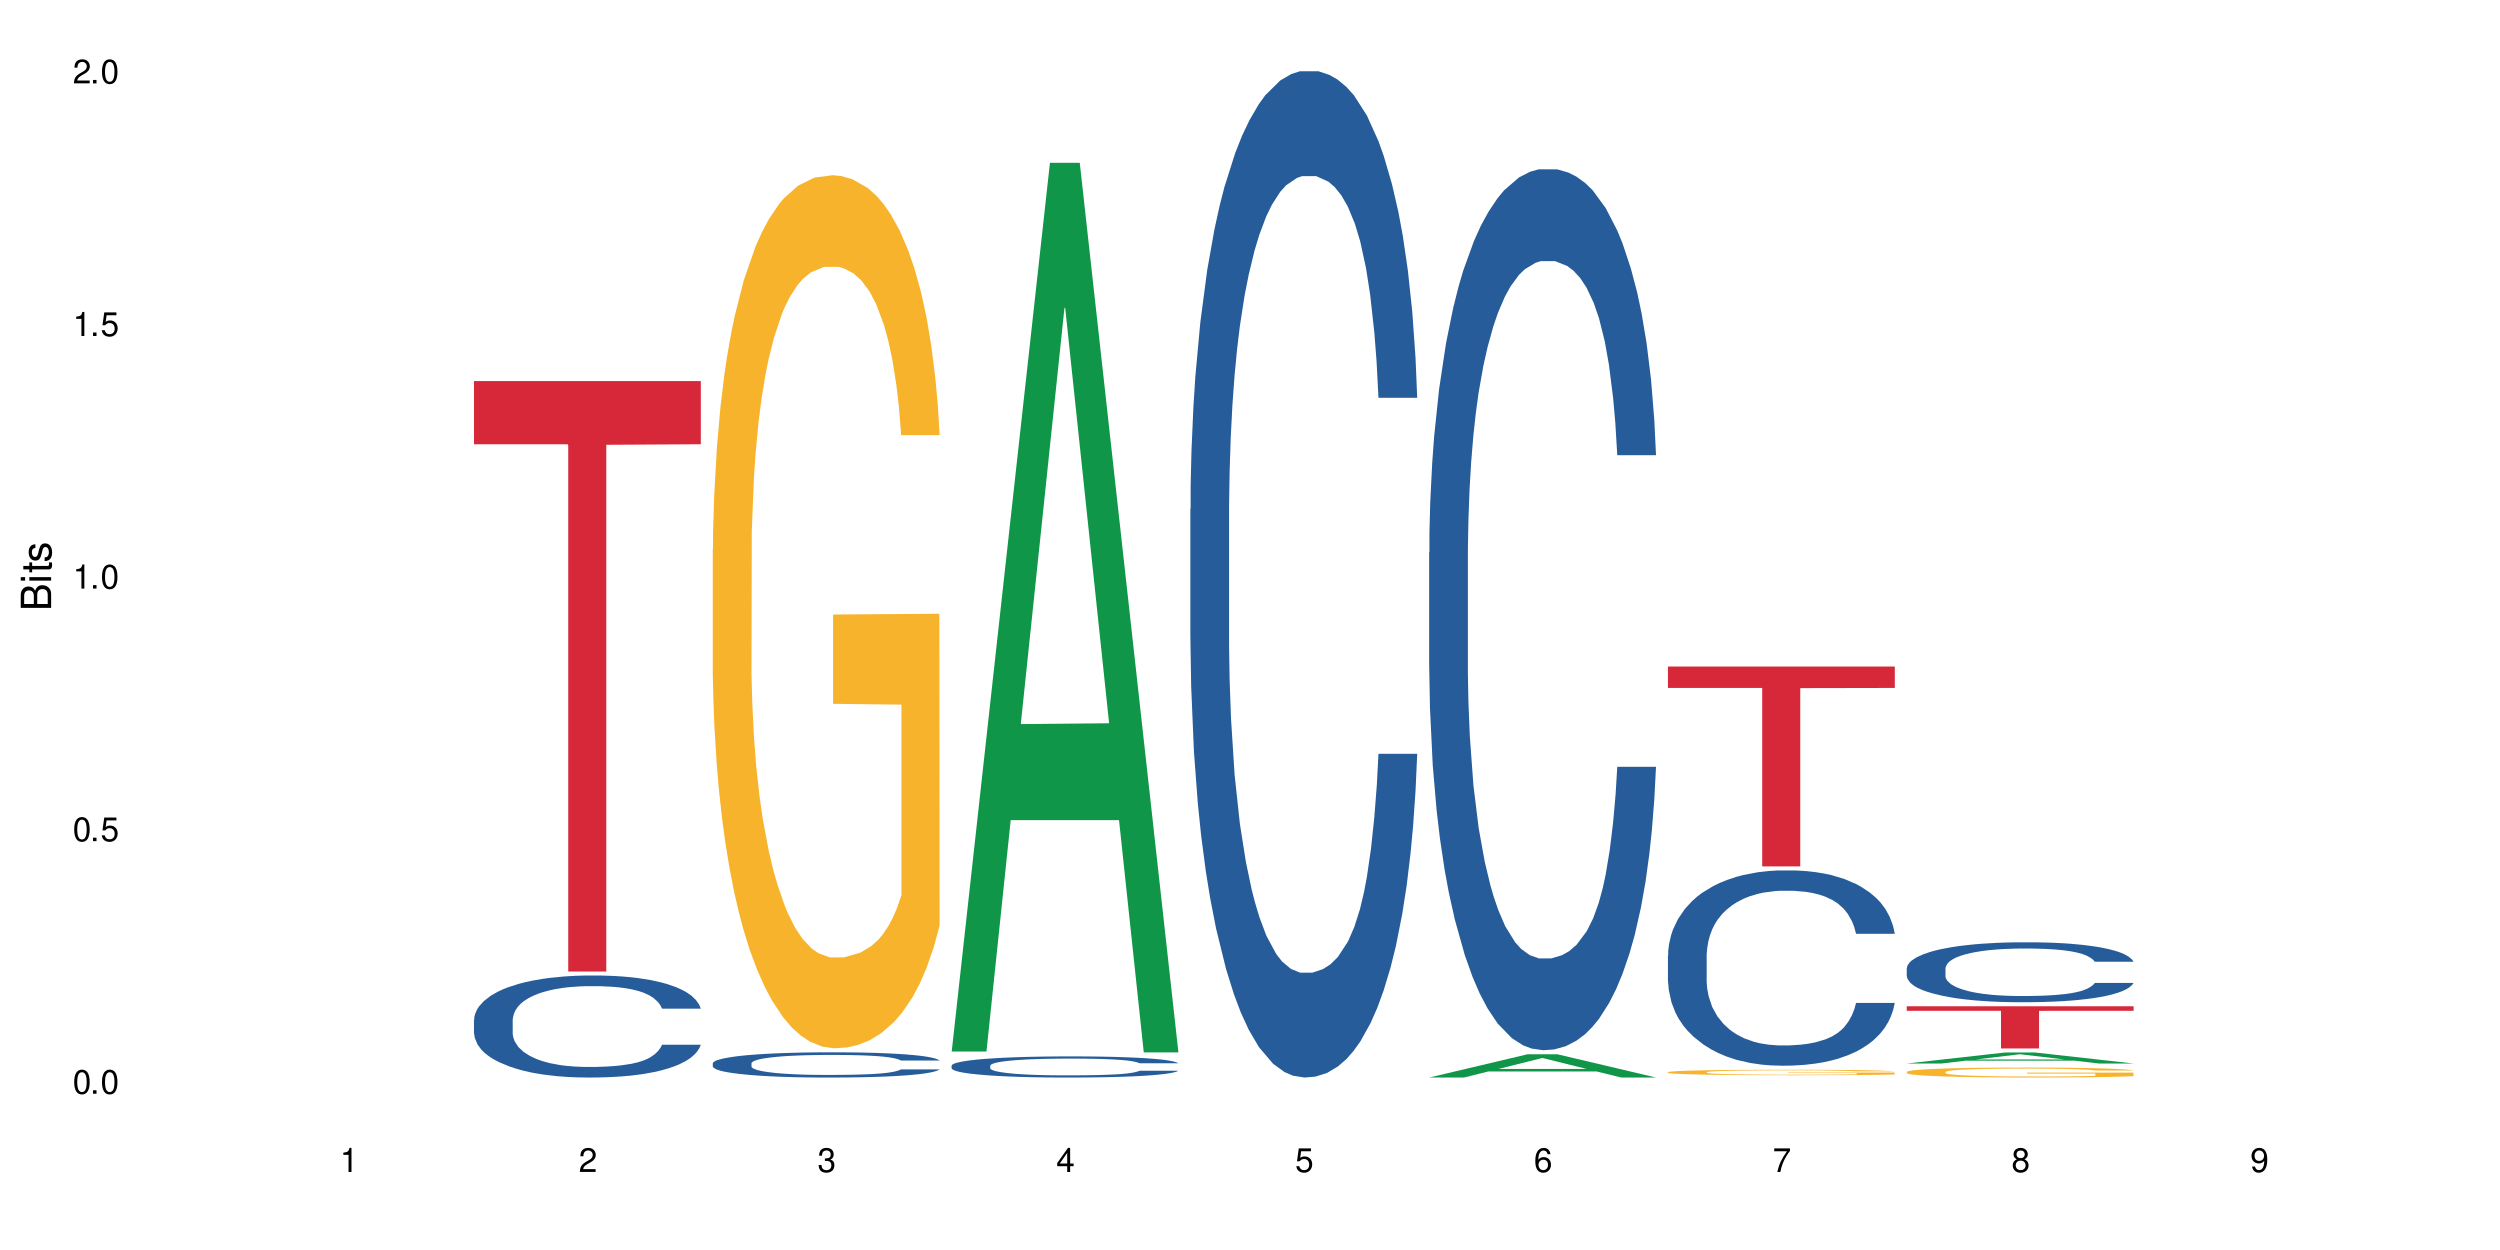 <?xml version="1.0" encoding="UTF-8"?>
<svg xmlns="http://www.w3.org/2000/svg" xmlns:xlink="http://www.w3.org/1999/xlink" width="720" height="360" viewBox="0 0 720 360">
<defs>
<g>
<g id="glyph-0-0">
</g>
<g id="glyph-0-1">
<path d="M 2.641 -6.938 C 2 -6.938 1.422 -6.656 1.078 -6.172 C 0.641 -5.562 0.406 -4.641 0.406 -3.359 C 0.406 -1.016 1.188 0.219 2.641 0.219 C 4.078 0.219 4.859 -1.016 4.859 -3.297 C 4.859 -4.641 4.656 -5.547 4.203 -6.172 C 3.844 -6.656 3.281 -6.938 2.641 -6.938 Z M 2.641 -6.188 C 3.547 -6.188 4 -5.25 4 -3.375 C 4 -1.406 3.562 -0.484 2.625 -0.484 C 1.734 -0.484 1.281 -1.438 1.281 -3.344 C 1.281 -5.25 1.734 -6.188 2.641 -6.188 Z M 2.641 -6.188 "/>
</g>
<g id="glyph-0-2">
<path d="M 1.828 -1 L 0.828 -1 L 0.828 0 L 1.828 0 Z M 1.828 -1 "/>
</g>
<g id="glyph-0-3">
<path d="M 4.562 -6.797 L 1.062 -6.797 L 0.547 -3.094 L 1.328 -3.094 C 1.719 -3.562 2.047 -3.734 2.578 -3.734 C 3.484 -3.734 4.062 -3.109 4.062 -2.094 C 4.062 -1.125 3.484 -0.531 2.578 -0.531 C 1.828 -0.531 1.375 -0.906 1.188 -1.672 L 0.328 -1.672 C 0.453 -1.109 0.547 -0.844 0.75 -0.594 C 1.125 -0.078 1.828 0.219 2.594 0.219 C 3.969 0.219 4.922 -0.781 4.922 -2.219 C 4.922 -3.562 4.031 -4.484 2.719 -4.484 C 2.25 -4.484 1.859 -4.359 1.469 -4.062 L 1.734 -5.969 L 4.562 -5.969 Z M 4.562 -6.797 "/>
</g>
<g id="glyph-0-4">
<path d="M 2.484 -4.938 L 2.484 0 L 3.328 0 L 3.328 -6.938 L 2.766 -6.938 C 2.469 -5.875 2.281 -5.734 0.984 -5.562 L 0.984 -4.938 Z M 2.484 -4.938 "/>
</g>
<g id="glyph-0-5">
<path d="M 4.859 -0.828 L 1.281 -0.828 C 1.359 -1.406 1.672 -1.781 2.5 -2.281 L 3.469 -2.828 C 4.406 -3.344 4.906 -4.062 4.906 -4.906 C 4.906 -5.484 4.672 -6.031 4.266 -6.406 C 3.859 -6.766 3.375 -6.938 2.719 -6.938 C 1.859 -6.938 1.219 -6.625 0.844 -6.031 C 0.609 -5.672 0.5 -5.234 0.484 -4.531 L 1.328 -4.531 C 1.359 -5.016 1.406 -5.281 1.531 -5.516 C 1.75 -5.938 2.188 -6.203 2.703 -6.203 C 3.469 -6.203 4.031 -5.641 4.031 -4.891 C 4.031 -4.344 3.719 -3.859 3.125 -3.516 L 2.234 -3 C 0.812 -2.172 0.406 -1.531 0.328 -0.016 L 4.859 -0.016 Z M 4.859 -0.828 "/>
</g>
<g id="glyph-0-6">
<path d="M 2.125 -3.188 L 2.578 -3.188 C 3.5 -3.188 3.984 -2.766 3.984 -1.922 C 3.984 -1.062 3.469 -0.531 2.594 -0.531 C 1.656 -0.531 1.203 -1 1.156 -2.016 L 0.312 -2.016 C 0.344 -1.453 0.438 -1.094 0.609 -0.781 C 0.953 -0.109 1.625 0.219 2.547 0.219 C 3.953 0.219 4.859 -0.625 4.859 -1.938 C 4.859 -2.828 4.516 -3.297 3.703 -3.594 C 4.344 -3.844 4.656 -4.328 4.656 -5.031 C 4.656 -6.219 3.875 -6.938 2.578 -6.938 C 1.203 -6.938 0.484 -6.172 0.453 -4.703 L 1.297 -4.703 C 1.312 -5.125 1.344 -5.359 1.453 -5.578 C 1.641 -5.969 2.062 -6.203 2.594 -6.203 C 3.344 -6.203 3.797 -5.75 3.797 -5 C 3.797 -4.516 3.609 -4.219 3.25 -4.047 C 3.016 -3.953 2.703 -3.922 2.125 -3.906 Z M 2.125 -3.188 "/>
</g>
<g id="glyph-0-7">
<path d="M 3.141 -1.672 L 3.141 0 L 3.984 0 L 3.984 -1.672 L 4.984 -1.672 L 4.984 -2.438 L 3.984 -2.438 L 3.984 -6.938 L 3.359 -6.938 L 0.266 -2.578 L 0.266 -1.672 Z M 3.141 -2.438 L 1 -2.438 L 3.141 -5.5 Z M 3.141 -2.438 "/>
</g>
<g id="glyph-0-8">
<path d="M 4.781 -5.125 C 4.609 -6.266 3.891 -6.938 2.844 -6.938 C 2.094 -6.938 1.422 -6.578 1.031 -5.953 C 0.594 -5.266 0.406 -4.422 0.406 -3.172 C 0.406 -2 0.578 -1.25 0.984 -0.641 C 1.359 -0.078 1.953 0.219 2.703 0.219 C 3.984 0.219 4.922 -0.75 4.922 -2.094 C 4.922 -3.375 4.062 -4.281 2.844 -4.281 C 2.172 -4.281 1.641 -4.031 1.281 -3.516 C 1.281 -5.234 1.828 -6.188 2.797 -6.188 C 3.391 -6.188 3.797 -5.797 3.938 -5.125 Z M 2.734 -3.531 C 3.547 -3.531 4.062 -2.953 4.062 -2.031 C 4.062 -1.156 3.484 -0.531 2.703 -0.531 C 1.922 -0.531 1.328 -1.188 1.328 -2.078 C 1.328 -2.938 1.906 -3.531 2.734 -3.531 Z M 2.734 -3.531 "/>
</g>
<g id="glyph-0-9">
<path d="M 4.984 -6.797 L 0.438 -6.797 L 0.438 -5.969 L 4.109 -5.969 C 2.5 -3.656 1.828 -2.234 1.328 0 L 2.219 0 C 2.594 -2.172 3.453 -4.047 4.984 -6.094 Z M 4.984 -6.797 "/>
</g>
<g id="glyph-0-10">
<path d="M 3.75 -3.656 C 4.469 -4.094 4.688 -4.438 4.688 -5.078 C 4.688 -6.172 3.844 -6.938 2.641 -6.938 C 1.438 -6.938 0.594 -6.172 0.594 -5.094 C 0.594 -4.438 0.812 -4.094 1.516 -3.656 C 0.734 -3.266 0.359 -2.703 0.359 -1.922 C 0.359 -0.656 1.281 0.219 2.641 0.219 C 3.984 0.219 4.922 -0.656 4.922 -1.922 C 4.922 -2.703 4.531 -3.266 3.75 -3.656 Z M 2.641 -6.188 C 3.359 -6.188 3.812 -5.75 3.812 -5.062 C 3.812 -4.406 3.344 -3.984 2.641 -3.984 C 1.922 -3.984 1.453 -4.406 1.453 -5.078 C 1.453 -5.75 1.922 -6.188 2.641 -6.188 Z M 2.641 -3.266 C 3.484 -3.266 4.062 -2.719 4.062 -1.906 C 4.062 -1.078 3.484 -0.531 2.625 -0.531 C 1.797 -0.531 1.219 -1.094 1.219 -1.906 C 1.219 -2.719 1.781 -3.266 2.641 -3.266 Z M 2.641 -3.266 "/>
</g>
<g id="glyph-0-11">
<path d="M 0.516 -1.578 C 0.672 -0.453 1.406 0.219 2.438 0.219 C 3.188 0.219 3.859 -0.141 4.266 -0.766 C 4.688 -1.453 4.891 -2.297 4.891 -3.547 C 4.891 -4.719 4.703 -5.453 4.312 -6.078 C 3.938 -6.641 3.344 -6.938 2.594 -6.938 C 1.297 -6.938 0.359 -5.969 0.359 -4.625 C 0.359 -3.344 1.234 -2.453 2.453 -2.453 C 3.094 -2.453 3.578 -2.672 4.016 -3.203 C 4 -1.484 3.469 -0.531 2.5 -0.531 C 1.906 -0.531 1.484 -0.906 1.359 -1.578 Z M 2.578 -6.203 C 3.375 -6.203 3.969 -5.531 3.969 -4.641 C 3.969 -3.797 3.391 -3.188 2.547 -3.188 C 1.734 -3.188 1.234 -3.766 1.234 -4.688 C 1.234 -5.562 1.797 -6.203 2.578 -6.203 Z M 2.578 -6.203 "/>
</g>
<g id="glyph-1-0">
</g>
<g id="glyph-1-1">
<path d="M 0 -0.953 L 0 -4.891 C 0 -5.719 -0.234 -6.344 -0.734 -6.797 C -1.188 -7.234 -1.812 -7.469 -2.5 -7.469 C -3.547 -7.469 -4.188 -7 -4.625 -5.875 C -4.984 -6.688 -5.625 -7.094 -6.531 -7.094 C -7.172 -7.094 -7.734 -6.859 -8.141 -6.391 C -8.562 -5.922 -8.75 -5.344 -8.75 -4.5 L -8.75 -0.953 Z M -4.984 -2.062 L -7.766 -2.062 L -7.766 -4.219 C -7.766 -4.844 -7.688 -5.203 -7.453 -5.5 C -7.219 -5.812 -6.859 -5.969 -6.375 -5.969 C -5.891 -5.969 -5.531 -5.812 -5.297 -5.5 C -5.062 -5.203 -4.984 -4.844 -4.984 -4.219 Z M -0.984 -2.062 L -4 -2.062 L -4 -4.781 C -4 -5.766 -3.438 -6.359 -2.484 -6.359 C -1.547 -6.359 -0.984 -5.766 -0.984 -4.781 Z M -0.984 -2.062 "/>
</g>
<g id="glyph-1-2">
<path d="M -6.281 -1.797 L -6.281 -0.797 L 0 -0.797 L 0 -1.797 Z M -8.75 -1.797 L -8.75 -0.797 L -7.484 -0.797 L -7.484 -1.797 Z M -8.75 -1.797 "/>
</g>
<g id="glyph-1-3">
<path d="M -6.281 -3.047 L -6.281 -2.016 L -8.016 -2.016 L -8.016 -1.016 L -6.281 -1.016 L -6.281 -0.172 L -5.469 -0.172 L -5.469 -1.016 L -0.719 -1.016 C -0.078 -1.016 0.281 -1.453 0.281 -2.234 C 0.281 -2.5 0.25 -2.719 0.188 -3.047 L -0.641 -3.047 C -0.609 -2.906 -0.594 -2.766 -0.594 -2.562 C -0.594 -2.141 -0.719 -2.016 -1.156 -2.016 L -5.469 -2.016 L -5.469 -3.047 Z M -6.281 -3.047 "/>
</g>
<g id="glyph-1-4">
<path d="M -4.531 -5.25 C -5.766 -5.25 -6.469 -4.422 -6.469 -2.969 C -6.469 -1.516 -5.719 -0.562 -4.547 -0.562 C -3.562 -0.562 -3.094 -1.062 -2.734 -2.562 L -2.516 -3.484 C -2.344 -4.188 -2.094 -4.469 -1.641 -4.469 C -1.047 -4.469 -0.641 -3.875 -0.641 -3 C -0.641 -2.453 -0.797 -2 -1.062 -1.75 C -1.25 -1.594 -1.422 -1.531 -1.875 -1.469 L -1.875 -0.406 C -0.422 -0.453 0.281 -1.266 0.281 -2.922 C 0.281 -4.5 -0.5 -5.516 -1.719 -5.516 C -2.656 -5.516 -3.172 -4.984 -3.469 -3.734 L -3.703 -2.766 C -3.891 -1.953 -4.156 -1.609 -4.594 -1.609 C -5.188 -1.609 -5.547 -2.125 -5.547 -2.938 C -5.547 -3.75 -5.203 -4.172 -4.531 -4.203 Z M -4.531 -5.25 "/>
</g>
</g>
</defs>
<rect x="-72" y="-36" width="864" height="432" fill="rgb(100%, 100%, 100%)" fill-opacity="1"/>
<path fill-rule="nonzero" fill="rgb(14.51%, 36.078%, 60%)" fill-opacity="1" d="M 136.504 293.738 L 136.582 293.715 L 136.582 293.07 L 136.824 292.047 L 137.379 290.762 L 137.938 289.875 L 139.371 288.289 L 141.363 286.758 L 143.434 285.578 L 144.949 284.879 L 146.305 284.344 L 149.41 283.352 L 151.402 282.84 L 153.555 282.383 L 156.184 281.926 L 158.098 281.66 L 162.398 281.23 L 165.586 281.039 L 168.055 280.961 L 173.395 280.961 L 176.582 281.066 L 178.891 281.203 L 181.441 281.418 L 183.594 281.66 L 187.336 282.25 L 190.684 283 L 192.195 283.43 L 194.586 284.262 L 196.418 285.066 L 197.695 285.766 L 199.129 286.758 L 200.402 287.969 L 201.359 289.336 L 201.836 290.492 L 190.684 290.492 L 190.125 289.418 L 189.488 288.586 L 188.293 287.484 L 187.098 286.707 L 185.426 285.926 L 183.91 285.418 L 181.84 284.906 L 180.008 284.586 L 178.094 284.344 L 176.262 284.184 L 172.758 284.02 L 168.691 284.02 L 167.18 284.074 L 164.07 284.289 L 162.398 284.477 L 160.008 284.852 L 158.336 285.203 L 156.344 285.738 L 154.988 286.195 L 153.316 286.895 L 152.121 287.512 L 150.766 288.398 L 149.969 289.07 L 149.25 289.82 L 148.613 290.707 L 148.137 291.645 L 147.816 292.641 L 147.66 293.605 L 147.66 297.766 L 147.816 298.734 L 148.215 299.863 L 149.25 301.5 L 150.766 302.922 L 152.52 304.051 L 154.191 304.855 L 155.148 305.23 L 156.422 305.66 L 158.414 306.199 L 161.281 306.734 L 162.957 306.949 L 165.504 307.164 L 168.137 307.273 L 171.641 307.273 L 174.746 307.164 L 176.82 307.031 L 178.973 306.816 L 181.918 306.359 L 183.75 305.93 L 185.344 305.418 L 186.539 304.91 L 187.336 304.48 L 188.531 303.648 L 189.488 302.734 L 190.203 301.793 L 190.684 300.883 L 201.836 300.883 L 201.359 301.957 L 200.645 303.004 L 199.926 303.781 L 198.809 304.723 L 197.535 305.555 L 195.703 306.492 L 194.188 307.109 L 192.195 307.781 L 190.363 308.293 L 188.371 308.75 L 185.426 309.285 L 183.512 309.555 L 181.441 309.797 L 178.973 310.012 L 175.863 310.199 L 172.516 310.305 L 169.41 310.332 L 166.062 310.277 L 163.594 310.172 L 160.328 309.93 L 156.262 309.445 L 153.316 308.938 L 151.004 308.426 L 149.012 307.891 L 146.781 307.164 L 143.914 305.984 L 142.16 305.07 L 140.965 304.32 L 139.609 303.27 L 138.656 302.332 L 137.539 300.828 L 136.742 298.922 L 136.504 297.445 Z M 136.504 293.738 "/>
<path fill-rule="nonzero" fill="rgb(83.922%, 15.686%, 22.353%)" fill-opacity="1" d="M 136.504 109.738 L 201.836 109.738 L 201.836 127.941 L 174.609 128.102 L 174.609 279.797 L 163.652 279.797 L 163.652 128.262 L 163.496 127.941 L 136.504 127.941 Z M 136.504 109.738 "/>
<path fill-rule="nonzero" fill="rgb(14.51%, 36.078%, 60%)" fill-opacity="1" d="M 205.277 306.23 L 205.355 306.223 L 205.355 306.062 L 205.594 305.812 L 206.152 305.492 L 206.711 305.273 L 208.145 304.883 L 210.137 304.504 L 212.207 304.211 L 213.723 304.039 L 215.078 303.906 L 218.184 303.66 L 220.176 303.535 L 222.328 303.422 L 224.957 303.309 L 226.867 303.242 L 231.172 303.137 L 234.359 303.09 L 236.828 303.07 L 242.168 303.07 L 245.352 303.094 L 247.664 303.129 L 250.215 303.184 L 252.363 303.242 L 256.109 303.387 L 259.457 303.574 L 260.969 303.68 L 263.359 303.887 L 265.191 304.086 L 266.469 304.258 L 267.902 304.504 L 269.176 304.801 L 270.133 305.141 L 270.609 305.426 L 259.457 305.426 L 258.898 305.16 L 258.262 304.953 L 257.066 304.684 L 255.871 304.488 L 254.195 304.297 L 252.684 304.172 L 250.613 304.043 L 248.777 303.965 L 246.867 303.906 L 245.035 303.867 L 241.527 303.824 L 237.465 303.824 L 235.953 303.84 L 232.844 303.891 L 231.172 303.938 L 228.781 304.031 L 227.109 304.117 L 225.117 304.25 L 223.762 304.363 L 222.09 304.535 L 220.895 304.688 L 219.539 304.906 L 218.742 305.074 L 218.023 305.262 L 217.387 305.48 L 216.91 305.711 L 216.59 305.957 L 216.43 306.195 L 216.43 307.227 L 216.59 307.465 L 216.988 307.742 L 218.023 308.148 L 219.539 308.5 L 221.293 308.777 L 222.965 308.977 L 223.922 309.07 L 225.195 309.176 L 227.188 309.309 L 230.055 309.441 L 231.73 309.496 L 234.277 309.551 L 236.906 309.574 L 240.414 309.574 L 243.52 309.551 L 245.594 309.516 L 247.742 309.461 L 250.691 309.352 L 252.523 309.242 L 254.117 309.117 L 255.312 308.992 L 256.109 308.887 L 257.305 308.68 L 258.262 308.453 L 258.977 308.223 L 259.457 307.996 L 270.609 307.996 L 270.133 308.262 L 269.414 308.52 L 268.699 308.711 L 267.582 308.945 L 266.309 309.152 L 264.477 309.383 L 262.961 309.535 L 260.969 309.703 L 259.137 309.828 L 257.145 309.941 L 254.195 310.074 L 252.285 310.141 L 250.215 310.199 L 247.742 310.254 L 244.637 310.301 L 241.289 310.324 L 238.184 310.332 L 234.836 310.32 L 232.367 310.293 L 229.098 310.234 L 225.035 310.113 L 222.09 309.988 L 219.777 309.859 L 217.785 309.727 L 215.555 309.551 L 212.688 309.258 L 210.934 309.031 L 209.738 308.844 L 208.383 308.586 L 207.426 308.355 L 206.312 307.98 L 205.516 307.512 L 205.277 307.145 Z M 205.277 306.23 "/>
<path fill-rule="nonzero" fill="rgb(96.863%, 70.196%, 16.863%)" fill-opacity="1" d="M 205.277 158.152 L 205.355 157.926 L 205.355 153.332 L 205.676 142.996 L 206.473 128.762 L 207.508 117.051 L 208.621 107.863 L 209.34 103.043 L 210.535 96.152 L 211.57 91.102 L 214.199 80.766 L 217.547 71.121 L 219.379 66.988 L 221.449 63.086 L 224.398 58.723 L 225.754 57.113 L 229.895 53.441 L 234.598 51.145 L 239.777 50.457 L 242.168 50.684 L 245.434 51.602 L 249.895 54.129 L 252.445 56.426 L 254.438 58.723 L 256.508 61.707 L 259.059 66.301 L 261.449 71.812 L 263.359 77.324 L 265.273 84.211 L 266.867 91.559 L 268.219 99.598 L 269.414 109.242 L 270.133 117.277 L 270.609 125.316 L 259.535 125.316 L 258.898 117.277 L 258.18 111.078 L 256.984 103.5 L 255.789 97.988 L 254.594 93.625 L 252.363 87.656 L 250.453 83.98 L 248.062 80.766 L 245.75 78.699 L 243.121 77.324 L 241.527 76.863 L 237.305 76.863 L 233.48 78.469 L 231.25 80.309 L 229.656 82.145 L 227.426 85.59 L 226.07 88.344 L 225.273 90.184 L 222.883 97.301 L 221.293 103.73 L 220.414 108.094 L 219.301 114.984 L 218.504 121.184 L 217.625 130.367 L 217.148 137.258 L 216.512 152.871 L 216.43 194.207 L 216.672 202.934 L 217.148 212.348 L 217.785 220.613 L 218.742 229.34 L 219.699 236 L 221.371 244.957 L 222.805 250.926 L 223.922 254.828 L 226.07 261.031 L 226.949 263.098 L 229.02 267.23 L 231.172 270.445 L 233.801 273.199 L 235.793 274.578 L 238.98 275.727 L 243.043 275.727 L 247.824 274.348 L 250.852 272.512 L 252.922 270.676 L 254.277 269.066 L 255.949 266.543 L 257.145 264.246 L 258.262 261.719 L 259.613 257.816 L 259.613 202.934 L 239.934 202.703 L 239.934 176.984 L 270.531 176.754 L 270.609 266.543 L 268.938 272.742 L 266.867 278.711 L 264.875 283.305 L 262.801 287.207 L 259.855 291.57 L 257.465 294.328 L 253.801 297.543 L 250.453 299.609 L 246.945 300.988 L 243.84 301.676 L 240.176 301.906 L 236.906 301.445 L 233.402 300.066 L 230.613 298.23 L 228.062 295.934 L 225.516 292.949 L 222.328 288.125 L 220.254 284.223 L 218.105 279.402 L 215.953 273.66 L 214.039 267.461 L 212.766 262.637 L 211.492 257.125 L 210.137 250.238 L 208.863 242.43 L 207.906 235.312 L 207.027 227.273 L 206.391 219.695 L 205.754 209.363 L 205.438 201.094 L 205.277 193.977 Z M 205.277 158.152 "/>
<path fill-rule="nonzero" fill="rgb(6.275%, 58.824%, 28.235%)" fill-opacity="1" d="M 274.051 302.844 L 274.117 302.602 L 302.387 46.879 L 310.973 46.879 L 339.383 303.082 L 329.402 303.082 L 322.281 236.207 L 291.082 236.207 L 284.102 302.844 L 274.051 302.844 L 294.082 208.539 L 319.422 208.301 L 306.785 88.738 L 306.645 88.5 L 306.508 89.219 L 294.012 208.301 L 294.082 208.539 Z M 274.051 302.844 "/>
<path fill-rule="nonzero" fill="rgb(14.51%, 36.078%, 60%)" fill-opacity="1" d="M 274.051 306.895 L 274.129 306.891 L 274.129 306.758 L 274.367 306.543 L 274.926 306.277 L 275.484 306.094 L 276.918 305.766 L 278.91 305.449 L 280.98 305.203 L 282.496 305.059 L 283.848 304.949 L 286.957 304.742 L 288.949 304.637 L 291.102 304.543 L 293.73 304.449 L 295.641 304.391 L 299.945 304.305 L 303.129 304.266 L 305.602 304.246 L 310.938 304.246 L 314.125 304.27 L 316.438 304.297 L 318.984 304.344 L 321.137 304.391 L 324.883 304.516 L 328.23 304.672 L 329.742 304.758 L 332.133 304.934 L 333.965 305.098 L 335.238 305.242 L 336.676 305.449 L 337.949 305.699 L 338.906 305.984 L 339.383 306.223 L 328.23 306.223 L 327.672 306 L 327.035 305.828 L 325.84 305.598 L 324.645 305.438 L 322.969 305.277 L 321.457 305.172 L 319.383 305.066 L 317.551 305 L 315.641 304.949 L 313.809 304.914 L 310.301 304.883 L 306.238 304.883 L 304.723 304.895 L 301.617 304.938 L 299.945 304.977 L 297.555 305.055 L 295.879 305.125 L 293.887 305.238 L 292.535 305.332 L 290.859 305.477 L 289.664 305.605 L 288.312 305.789 L 287.516 305.926 L 286.797 306.082 L 286.16 306.266 L 285.684 306.461 L 285.363 306.668 L 285.203 306.867 L 285.203 307.73 L 285.363 307.93 L 285.762 308.164 L 286.797 308.504 L 288.312 308.797 L 290.062 309.031 L 291.738 309.199 L 292.691 309.277 L 293.969 309.363 L 295.961 309.477 L 298.828 309.586 L 300.5 309.633 L 303.051 309.676 L 305.68 309.699 L 309.188 309.699 L 312.293 309.676 L 314.363 309.648 L 316.516 309.605 L 319.465 309.508 L 321.297 309.422 L 322.891 309.316 L 324.086 309.207 L 324.883 309.121 L 326.078 308.949 L 327.035 308.758 L 327.75 308.562 L 328.23 308.375 L 339.383 308.375 L 338.906 308.598 L 338.188 308.812 L 337.473 308.977 L 336.355 309.172 L 335.082 309.344 L 333.25 309.535 L 331.734 309.664 L 329.742 309.805 L 327.91 309.91 L 325.918 310.004 L 322.969 310.117 L 321.059 310.172 L 318.984 310.223 L 316.516 310.266 L 313.41 310.305 L 310.062 310.328 L 306.957 310.332 L 303.609 310.32 L 301.141 310.301 L 297.871 310.25 L 293.809 310.148 L 290.859 310.043 L 288.551 309.938 L 286.559 309.828 L 284.328 309.676 L 281.457 309.43 L 279.707 309.242 L 278.512 309.086 L 277.156 308.871 L 276.199 308.676 L 275.086 308.363 L 274.289 307.969 L 274.051 307.664 Z M 274.051 306.895 "/>
<path fill-rule="nonzero" fill="rgb(14.51%, 36.078%, 60%)" fill-opacity="1" d="M 342.82 146.621 L 342.902 146.355 L 342.902 140 L 343.141 129.934 L 343.699 117.215 L 344.258 108.477 L 345.691 92.844 L 347.684 77.746 L 349.754 66.09 L 351.266 59.203 L 352.621 53.902 L 355.73 44.102 L 357.723 39.07 L 359.871 34.566 L 362.5 30.062 L 364.414 27.414 L 368.715 23.176 L 371.902 21.32 L 374.375 20.527 L 379.711 20.527 L 382.898 21.586 L 385.211 22.91 L 387.758 25.031 L 389.91 27.414 L 393.656 33.242 L 397 40.66 L 398.516 44.898 L 400.906 53.109 L 402.738 61.055 L 404.012 67.945 L 405.445 77.746 L 406.723 89.668 L 407.68 103.176 L 408.156 114.566 L 397 114.566 L 396.445 103.973 L 395.805 95.758 L 394.609 84.898 L 393.414 77.215 L 391.742 69.535 L 390.23 64.5 L 388.156 59.469 L 386.324 56.289 L 384.414 53.902 L 382.578 52.316 L 379.074 50.727 L 375.012 50.727 L 373.496 51.254 L 370.391 53.375 L 368.715 55.23 L 366.324 58.938 L 364.652 62.383 L 362.66 67.68 L 361.305 72.184 L 359.633 79.07 L 358.438 85.164 L 357.082 93.906 L 356.285 100.527 L 355.57 107.945 L 354.934 116.688 L 354.453 125.957 L 354.137 135.762 L 353.977 145.297 L 353.977 186.355 L 354.137 195.895 L 354.535 207.02 L 355.57 223.18 L 357.082 237.219 L 358.836 248.344 L 360.508 256.293 L 361.465 260 L 362.742 264.238 L 364.734 269.535 L 367.602 274.836 L 369.273 276.953 L 371.824 279.074 L 374.453 280.133 L 377.957 280.133 L 381.066 279.074 L 383.137 277.75 L 385.289 275.629 L 388.238 271.125 L 390.07 266.887 L 391.664 261.855 L 392.859 256.82 L 393.656 252.582 L 394.852 244.371 L 395.805 235.363 L 396.523 226.094 L 397 217.086 L 408.156 217.086 L 407.68 227.684 L 406.961 238.012 L 406.242 245.695 L 405.129 254.969 L 403.852 263.18 L 402.02 272.449 L 400.508 278.543 L 398.516 285.168 L 396.684 290.199 L 394.691 294.703 L 391.742 300 L 389.832 302.648 L 387.758 305.035 L 385.289 307.152 L 382.18 309.008 L 378.836 310.066 L 375.727 310.332 L 372.383 309.801 L 369.91 308.742 L 366.645 306.359 L 362.582 301.59 L 359.633 296.559 L 357.324 291.523 L 355.332 286.227 L 353.102 279.074 L 350.23 267.418 L 348.48 258.41 L 347.285 250.992 L 345.93 240.664 L 344.973 231.391 L 343.859 216.555 L 343.062 197.746 L 342.82 183.18 Z M 342.82 146.621 "/>
<path fill-rule="nonzero" fill="rgb(6.275%, 58.824%, 28.235%)" fill-opacity="1" d="M 411.594 310.324 L 411.664 310.32 L 439.934 303.629 L 448.52 303.629 L 476.93 310.332 L 466.945 310.332 L 459.828 308.582 L 428.625 308.582 L 421.645 310.324 L 411.594 310.324 L 431.629 307.859 L 456.965 307.852 L 444.332 304.727 L 444.191 304.719 L 444.051 304.738 L 431.559 307.852 L 431.629 307.859 Z M 411.594 310.324 "/>
<path fill-rule="nonzero" fill="rgb(14.51%, 36.078%, 60%)" fill-opacity="1" d="M 411.594 159.152 L 411.676 158.918 L 411.676 153.352 L 411.914 144.539 L 412.473 133.41 L 413.027 125.758 L 414.461 112.074 L 416.453 98.855 L 418.527 88.652 L 420.039 82.621 L 421.395 77.984 L 424.5 69.406 L 426.492 65 L 428.645 61.055 L 431.273 57.113 L 433.188 54.793 L 437.488 51.086 L 440.676 49.461 L 443.145 48.766 L 448.484 48.766 L 451.672 49.691 L 453.98 50.852 L 456.531 52.707 L 458.684 54.793 L 462.426 59.898 L 465.773 66.391 L 467.289 70.102 L 469.68 77.289 L 471.512 84.246 L 472.785 90.277 L 474.219 98.855 L 475.496 109.293 L 476.449 121.117 L 476.93 131.09 L 465.773 131.09 L 465.215 121.812 L 464.578 114.625 L 463.383 105.117 L 462.188 98.391 L 460.516 91.668 L 459 87.262 L 456.93 82.855 L 455.098 80.07 L 453.184 77.984 L 451.352 76.594 L 447.848 75.203 L 443.785 75.203 L 442.27 75.664 L 439.164 77.52 L 437.488 79.145 L 435.098 82.391 L 433.426 85.406 L 431.434 90.043 L 430.078 93.984 L 428.406 100.016 L 427.211 105.348 L 425.855 113.004 L 425.059 118.801 L 424.344 125.293 L 423.707 132.945 L 423.227 141.062 L 422.91 149.641 L 422.75 157.992 L 422.75 193.938 L 422.91 202.285 L 423.309 212.023 L 424.344 226.172 L 425.855 238.461 L 427.609 248.199 L 429.281 255.156 L 430.238 258.406 L 431.512 262.113 L 433.504 266.754 L 436.375 271.391 L 438.047 273.246 L 440.598 275.102 L 443.227 276.027 L 446.73 276.027 L 449.84 275.102 L 451.91 273.941 L 454.062 272.086 L 457.008 268.145 L 458.844 264.434 L 460.438 260.027 L 461.629 255.621 L 462.426 251.91 L 463.621 244.723 L 464.578 236.836 L 465.297 228.723 L 465.773 220.836 L 476.93 220.836 L 476.449 230.113 L 475.734 239.156 L 475.016 245.883 L 473.902 254 L 472.625 261.188 L 470.793 269.305 L 469.281 274.637 L 467.289 280.434 L 465.457 284.84 L 463.465 288.785 L 460.516 293.422 L 458.602 295.742 L 456.531 297.828 L 454.062 299.684 L 450.953 301.305 L 447.609 302.234 L 444.5 302.465 L 441.152 302 L 438.684 301.074 L 435.418 298.988 L 431.355 294.812 L 428.406 290.406 L 426.094 286 L 424.105 281.363 L 421.871 275.102 L 419.004 264.898 L 417.25 257.012 L 416.055 250.52 L 414.703 241.477 L 413.746 233.359 L 412.629 220.371 L 411.832 203.906 L 411.594 191.152 Z M 411.594 159.152 "/>
<path fill-rule="nonzero" fill="rgb(14.51%, 36.078%, 60%)" fill-opacity="1" d="M 480.367 275.16 L 480.445 275.109 L 480.445 273.875 L 480.688 271.922 L 481.242 269.453 L 481.801 267.758 L 483.234 264.727 L 485.227 261.797 L 487.301 259.535 L 488.812 258.195 L 490.168 257.168 L 493.273 255.266 L 495.266 254.289 L 497.418 253.418 L 500.047 252.543 L 501.961 252.027 L 506.262 251.207 L 509.449 250.848 L 511.918 250.691 L 517.258 250.691 L 520.445 250.898 L 522.754 251.156 L 525.305 251.566 L 527.457 252.027 L 531.199 253.16 L 534.547 254.598 L 536.059 255.422 L 538.449 257.016 L 540.285 258.559 L 541.559 259.895 L 542.992 261.797 L 544.266 264.109 L 545.223 266.73 L 545.703 268.941 L 534.547 268.941 L 533.988 266.883 L 533.352 265.289 L 532.156 263.184 L 530.961 261.691 L 529.289 260.203 L 527.773 259.227 L 525.703 258.25 L 523.871 257.633 L 521.957 257.168 L 520.125 256.859 L 516.621 256.551 L 512.555 256.551 L 511.043 256.656 L 507.934 257.066 L 506.262 257.426 L 503.871 258.145 L 502.199 258.812 L 500.207 259.844 L 498.852 260.715 L 497.18 262.051 L 495.984 263.234 L 494.629 264.93 L 493.832 266.215 L 493.117 267.656 L 492.477 269.352 L 492 271.152 L 491.68 273.055 L 491.523 274.902 L 491.523 282.871 L 491.68 284.723 L 492.078 286.883 L 493.117 290.016 L 494.629 292.742 L 496.383 294.898 L 498.055 296.441 L 499.012 297.16 L 500.285 297.984 L 502.277 299.012 L 505.145 300.039 L 506.82 300.453 L 509.367 300.863 L 512 301.07 L 515.504 301.07 L 518.613 300.863 L 520.684 300.605 L 522.836 300.195 L 525.781 299.32 L 527.613 298.5 L 529.207 297.523 L 530.402 296.547 L 531.199 295.723 L 532.395 294.129 L 533.352 292.383 L 534.07 290.582 L 534.547 288.836 L 545.703 288.836 L 545.223 290.891 L 544.508 292.895 L 543.789 294.387 L 542.672 296.184 L 541.398 297.777 L 539.566 299.578 L 538.051 300.762 L 536.059 302.047 L 534.227 303.023 L 532.234 303.895 L 529.289 304.926 L 527.375 305.438 L 525.305 305.902 L 522.836 306.312 L 519.727 306.672 L 516.379 306.879 L 513.273 306.93 L 509.926 306.824 L 507.457 306.621 L 504.191 306.156 L 500.125 305.234 L 497.18 304.258 L 494.867 303.277 L 492.875 302.25 L 490.645 300.863 L 487.777 298.602 L 486.023 296.855 L 484.828 295.414 L 483.473 293.41 L 482.52 291.609 L 481.402 288.73 L 480.605 285.082 L 480.367 282.254 Z M 480.367 275.16 "/>
<path fill-rule="nonzero" fill="rgb(96.863%, 70.196%, 16.863%)" fill-opacity="1" d="M 480.367 308.77 L 480.445 308.766 L 480.445 308.738 L 480.766 308.672 L 481.562 308.582 L 482.598 308.512 L 483.715 308.453 L 484.43 308.422 L 485.625 308.379 L 486.66 308.348 L 489.289 308.281 L 492.637 308.223 L 494.469 308.195 L 496.543 308.172 L 499.488 308.145 L 500.844 308.133 L 504.988 308.113 L 509.688 308.098 L 514.867 308.094 L 517.258 308.094 L 520.523 308.102 L 524.984 308.117 L 527.535 308.129 L 529.527 308.145 L 531.598 308.164 L 534.148 308.191 L 536.539 308.227 L 538.449 308.262 L 540.363 308.305 L 541.957 308.352 L 543.312 308.402 L 544.508 308.461 L 545.223 308.512 L 545.703 308.562 L 534.625 308.562 L 533.988 308.512 L 533.273 308.473 L 532.078 308.426 L 530.883 308.391 L 529.688 308.363 L 527.457 308.324 L 525.543 308.305 L 523.152 308.281 L 520.844 308.27 L 518.215 308.262 L 516.621 308.258 L 512.398 308.258 L 508.574 308.27 L 506.34 308.281 L 504.746 308.293 L 502.516 308.312 L 501.164 308.332 L 500.367 308.34 L 497.977 308.387 L 496.383 308.426 L 495.504 308.453 L 494.391 308.496 L 493.594 308.535 L 492.719 308.594 L 492.238 308.637 L 491.602 308.734 L 491.523 308.992 L 491.762 309.047 L 492.238 309.105 L 492.875 309.16 L 493.832 309.215 L 494.789 309.254 L 496.461 309.312 L 497.895 309.348 L 499.012 309.375 L 501.164 309.414 L 502.039 309.426 L 504.109 309.453 L 506.262 309.473 L 508.891 309.488 L 510.883 309.496 L 514.07 309.504 L 518.133 309.504 L 522.914 309.496 L 525.941 309.484 L 528.012 309.473 L 529.367 309.461 L 531.039 309.445 L 532.234 309.434 L 533.352 309.418 L 534.707 309.391 L 534.707 309.047 L 515.027 309.047 L 515.027 308.887 L 545.621 308.883 L 545.703 309.445 L 544.027 309.484 L 541.957 309.523 L 539.965 309.551 L 537.895 309.578 L 534.945 309.605 L 532.555 309.621 L 528.891 309.641 L 525.543 309.652 L 522.039 309.664 L 518.93 309.668 L 515.266 309.668 L 512 309.664 L 508.492 309.656 L 505.703 309.645 L 503.156 309.633 L 500.605 309.613 L 497.418 309.582 L 495.348 309.559 L 493.195 309.527 L 491.043 309.492 L 489.133 309.453 L 487.855 309.422 L 486.582 309.387 L 485.227 309.344 L 483.953 309.297 L 482.996 309.25 L 482.121 309.199 L 481.484 309.152 L 480.844 309.09 L 480.527 309.035 L 480.367 308.992 Z M 480.367 308.77 "/>
<path fill-rule="nonzero" fill="rgb(83.922%, 15.686%, 22.353%)" fill-opacity="1" d="M 480.367 191.965 L 545.703 191.965 L 545.703 198.125 L 518.473 198.18 L 518.473 249.527 L 507.516 249.527 L 507.516 198.234 L 507.359 198.125 L 480.367 198.125 Z M 480.367 191.965 "/>
<path fill-rule="nonzero" fill="rgb(6.275%, 58.824%, 28.235%)" fill-opacity="1" d="M 549.141 306.289 L 549.211 306.285 L 577.48 303.117 L 586.066 303.117 L 614.473 306.293 L 604.492 306.293 L 597.371 305.465 L 566.172 305.465 L 559.191 306.289 L 549.141 306.289 L 569.172 305.121 L 594.512 305.117 L 581.875 303.637 L 581.738 303.633 L 581.598 303.641 L 569.102 305.117 L 569.172 305.121 Z M 549.141 306.289 "/>
<path fill-rule="nonzero" fill="rgb(14.51%, 36.078%, 60%)" fill-opacity="1" d="M 549.141 278.895 L 549.219 278.879 L 549.219 278.5 L 549.457 277.902 L 550.016 277.145 L 550.574 276.625 L 552.008 275.691 L 554 274.793 L 556.07 274.098 L 557.586 273.688 L 558.941 273.375 L 562.047 272.789 L 564.039 272.488 L 566.191 272.223 L 568.82 271.953 L 570.73 271.797 L 575.035 271.543 L 578.223 271.434 L 580.691 271.387 L 586.031 271.387 L 589.215 271.449 L 591.527 271.527 L 594.078 271.652 L 596.227 271.797 L 599.973 272.141 L 603.32 272.586 L 604.832 272.836 L 607.223 273.324 L 609.055 273.801 L 610.332 274.211 L 611.766 274.793 L 613.039 275.504 L 613.996 276.309 L 614.473 276.984 L 603.32 276.984 L 602.762 276.355 L 602.125 275.867 L 600.93 275.219 L 599.734 274.762 L 598.062 274.305 L 596.547 274.004 L 594.477 273.703 L 592.645 273.516 L 590.73 273.375 L 588.898 273.277 L 585.391 273.184 L 581.328 273.184 L 579.816 273.215 L 576.707 273.34 L 575.035 273.453 L 572.645 273.672 L 570.973 273.879 L 568.98 274.195 L 567.625 274.461 L 565.953 274.871 L 564.758 275.234 L 563.402 275.754 L 562.605 276.148 L 561.887 276.594 L 561.25 277.113 L 560.773 277.664 L 560.453 278.25 L 560.293 278.816 L 560.293 281.262 L 560.453 281.828 L 560.852 282.492 L 561.887 283.457 L 563.402 284.293 L 565.156 284.953 L 566.828 285.426 L 567.785 285.648 L 569.059 285.902 L 571.051 286.215 L 573.918 286.531 L 575.594 286.656 L 578.141 286.785 L 580.77 286.848 L 584.277 286.848 L 587.383 286.785 L 589.457 286.707 L 591.605 286.578 L 594.555 286.312 L 596.387 286.059 L 597.98 285.758 L 599.176 285.457 L 599.973 285.207 L 601.168 284.719 L 602.125 284.18 L 602.84 283.629 L 603.32 283.094 L 614.473 283.094 L 613.996 283.723 L 613.277 284.34 L 612.562 284.797 L 611.445 285.348 L 610.172 285.836 L 608.34 286.391 L 606.824 286.754 L 604.832 287.148 L 603 287.445 L 601.008 287.715 L 598.062 288.031 L 596.148 288.188 L 594.078 288.332 L 591.605 288.457 L 588.5 288.566 L 585.152 288.629 L 582.047 288.645 L 578.699 288.613 L 576.23 288.551 L 572.965 288.41 L 568.898 288.125 L 565.953 287.824 L 563.641 287.527 L 561.648 287.211 L 559.418 286.785 L 556.551 286.09 L 554.797 285.555 L 553.602 285.113 L 552.246 284.496 L 551.293 283.945 L 550.176 283.062 L 549.379 281.941 L 549.141 281.074 Z M 549.141 278.895 "/>
<path fill-rule="nonzero" fill="rgb(96.863%, 70.196%, 16.863%)" fill-opacity="1" d="M 549.141 308.688 L 549.219 308.688 L 549.219 308.633 L 549.539 308.516 L 550.336 308.352 L 551.371 308.219 L 552.484 308.113 L 553.203 308.059 L 554.398 307.98 L 555.434 307.922 L 558.062 307.805 L 561.41 307.691 L 563.242 307.645 L 565.312 307.602 L 568.262 307.551 L 569.617 307.531 L 573.758 307.492 L 578.461 307.465 L 583.641 307.457 L 586.031 307.461 L 589.297 307.469 L 593.758 307.5 L 596.309 307.523 L 598.301 307.551 L 600.371 307.586 L 602.922 307.637 L 605.312 307.699 L 607.223 307.766 L 609.137 307.844 L 610.73 307.926 L 612.082 308.02 L 613.277 308.129 L 613.996 308.223 L 614.473 308.312 L 603.398 308.312 L 602.762 308.223 L 602.043 308.148 L 600.848 308.062 L 599.652 308 L 598.461 307.949 L 596.227 307.883 L 594.316 307.84 L 591.926 307.805 L 589.613 307.781 L 586.984 307.766 L 585.391 307.758 L 581.168 307.758 L 577.344 307.777 L 575.113 307.797 L 573.52 307.82 L 571.289 307.859 L 569.934 307.891 L 569.137 307.91 L 566.75 307.992 L 565.156 308.066 L 564.277 308.117 L 563.164 308.195 L 562.367 308.266 L 561.488 308.371 L 561.012 308.449 L 560.375 308.629 L 560.293 309.102 L 560.535 309.199 L 561.012 309.309 L 561.648 309.402 L 562.605 309.504 L 563.562 309.578 L 565.234 309.68 L 566.668 309.75 L 567.785 309.793 L 569.934 309.863 L 570.812 309.887 L 572.883 309.938 L 575.035 309.973 L 577.664 310.004 L 579.656 310.02 L 582.844 310.031 L 586.906 310.031 L 591.688 310.016 L 594.715 309.996 L 596.785 309.977 L 598.141 309.957 L 599.812 309.93 L 601.008 309.902 L 602.125 309.871 L 603.48 309.828 L 603.48 309.199 L 583.797 309.199 L 583.797 308.902 L 614.395 308.902 L 614.473 309.93 L 612.801 310 L 610.73 310.066 L 608.738 310.121 L 606.664 310.164 L 603.719 310.215 L 601.328 310.246 L 597.664 310.281 L 594.316 310.305 L 590.809 310.32 L 587.703 310.328 L 584.039 310.332 L 580.77 310.328 L 577.266 310.312 L 574.477 310.289 L 571.926 310.266 L 569.379 310.23 L 566.191 310.176 L 564.117 310.129 L 561.969 310.074 L 559.816 310.008 L 557.902 309.938 L 556.629 309.883 L 555.355 309.82 L 554 309.742 L 552.727 309.652 L 551.77 309.57 L 550.895 309.48 L 550.254 309.391 L 549.617 309.273 L 549.301 309.18 L 549.141 309.098 Z M 549.141 308.688 "/>
<path fill-rule="nonzero" fill="rgb(83.922%, 15.686%, 22.353%)" fill-opacity="1" d="M 549.141 289.809 L 614.473 289.809 L 614.473 291.109 L 587.246 291.121 L 587.246 301.953 L 576.289 301.953 L 576.289 291.133 L 576.129 291.109 L 549.141 291.109 Z M 549.141 289.809 "/>
<g fill="rgb(0%, 0%, 0%)" fill-opacity="1">
<use xlink:href="#glyph-0-1" x="20.965" y="314.993"/>
<use xlink:href="#glyph-0-2" x="25.965" y="314.993"/>
<use xlink:href="#glyph-0-1" x="28.965" y="314.993"/>
</g>
<g fill="rgb(0%, 0%, 0%)" fill-opacity="1">
<use xlink:href="#glyph-0-1" x="20.965" y="242.251"/>
<use xlink:href="#glyph-0-2" x="25.965" y="242.251"/>
<use xlink:href="#glyph-0-3" x="28.965" y="242.251"/>
</g>
<g fill="rgb(0%, 0%, 0%)" fill-opacity="1">
<use xlink:href="#glyph-0-4" x="20.965" y="169.509"/>
<use xlink:href="#glyph-0-2" x="25.965" y="169.509"/>
<use xlink:href="#glyph-0-1" x="28.965" y="169.509"/>
</g>
<g fill="rgb(0%, 0%, 0%)" fill-opacity="1">
<use xlink:href="#glyph-0-4" x="20.965" y="96.767"/>
<use xlink:href="#glyph-0-2" x="25.965" y="96.767"/>
<use xlink:href="#glyph-0-3" x="28.965" y="96.767"/>
</g>
<g fill="rgb(0%, 0%, 0%)" fill-opacity="1">
<use xlink:href="#glyph-0-5" x="20.965" y="24.024"/>
<use xlink:href="#glyph-0-2" x="25.965" y="24.024"/>
<use xlink:href="#glyph-0-1" x="28.965" y="24.024"/>
</g>
<g fill="rgb(0%, 0%, 0%)" fill-opacity="1">
<use xlink:href="#glyph-0-4" x="97.898" y="337.532"/>
</g>
<g fill="rgb(0%, 0%, 0%)" fill-opacity="1">
<use xlink:href="#glyph-0-5" x="166.672" y="337.532"/>
</g>
<g fill="rgb(0%, 0%, 0%)" fill-opacity="1">
<use xlink:href="#glyph-0-6" x="235.445" y="337.532"/>
</g>
<g fill="rgb(0%, 0%, 0%)" fill-opacity="1">
<use xlink:href="#glyph-0-7" x="304.215" y="337.532"/>
</g>
<g fill="rgb(0%, 0%, 0%)" fill-opacity="1">
<use xlink:href="#glyph-0-3" x="372.988" y="337.532"/>
</g>
<g fill="rgb(0%, 0%, 0%)" fill-opacity="1">
<use xlink:href="#glyph-0-8" x="441.762" y="337.532"/>
</g>
<g fill="rgb(0%, 0%, 0%)" fill-opacity="1">
<use xlink:href="#glyph-0-9" x="510.535" y="337.532"/>
</g>
<g fill="rgb(0%, 0%, 0%)" fill-opacity="1">
<use xlink:href="#glyph-0-10" x="579.309" y="337.532"/>
</g>
<g fill="rgb(0%, 0%, 0%)" fill-opacity="1">
<use xlink:href="#glyph-0-11" x="648.078" y="337.532"/>
</g>
<g fill="rgb(0%, 0%, 0%)" fill-opacity="1">
<use xlink:href="#glyph-1-1" x="14.725" y="176.012"/>
<use xlink:href="#glyph-1-2" x="14.725" y="168.012"/>
<use xlink:href="#glyph-1-3" x="14.725" y="165.012"/>
<use xlink:href="#glyph-1-4" x="14.725" y="162.012"/>
</g>
</svg>
